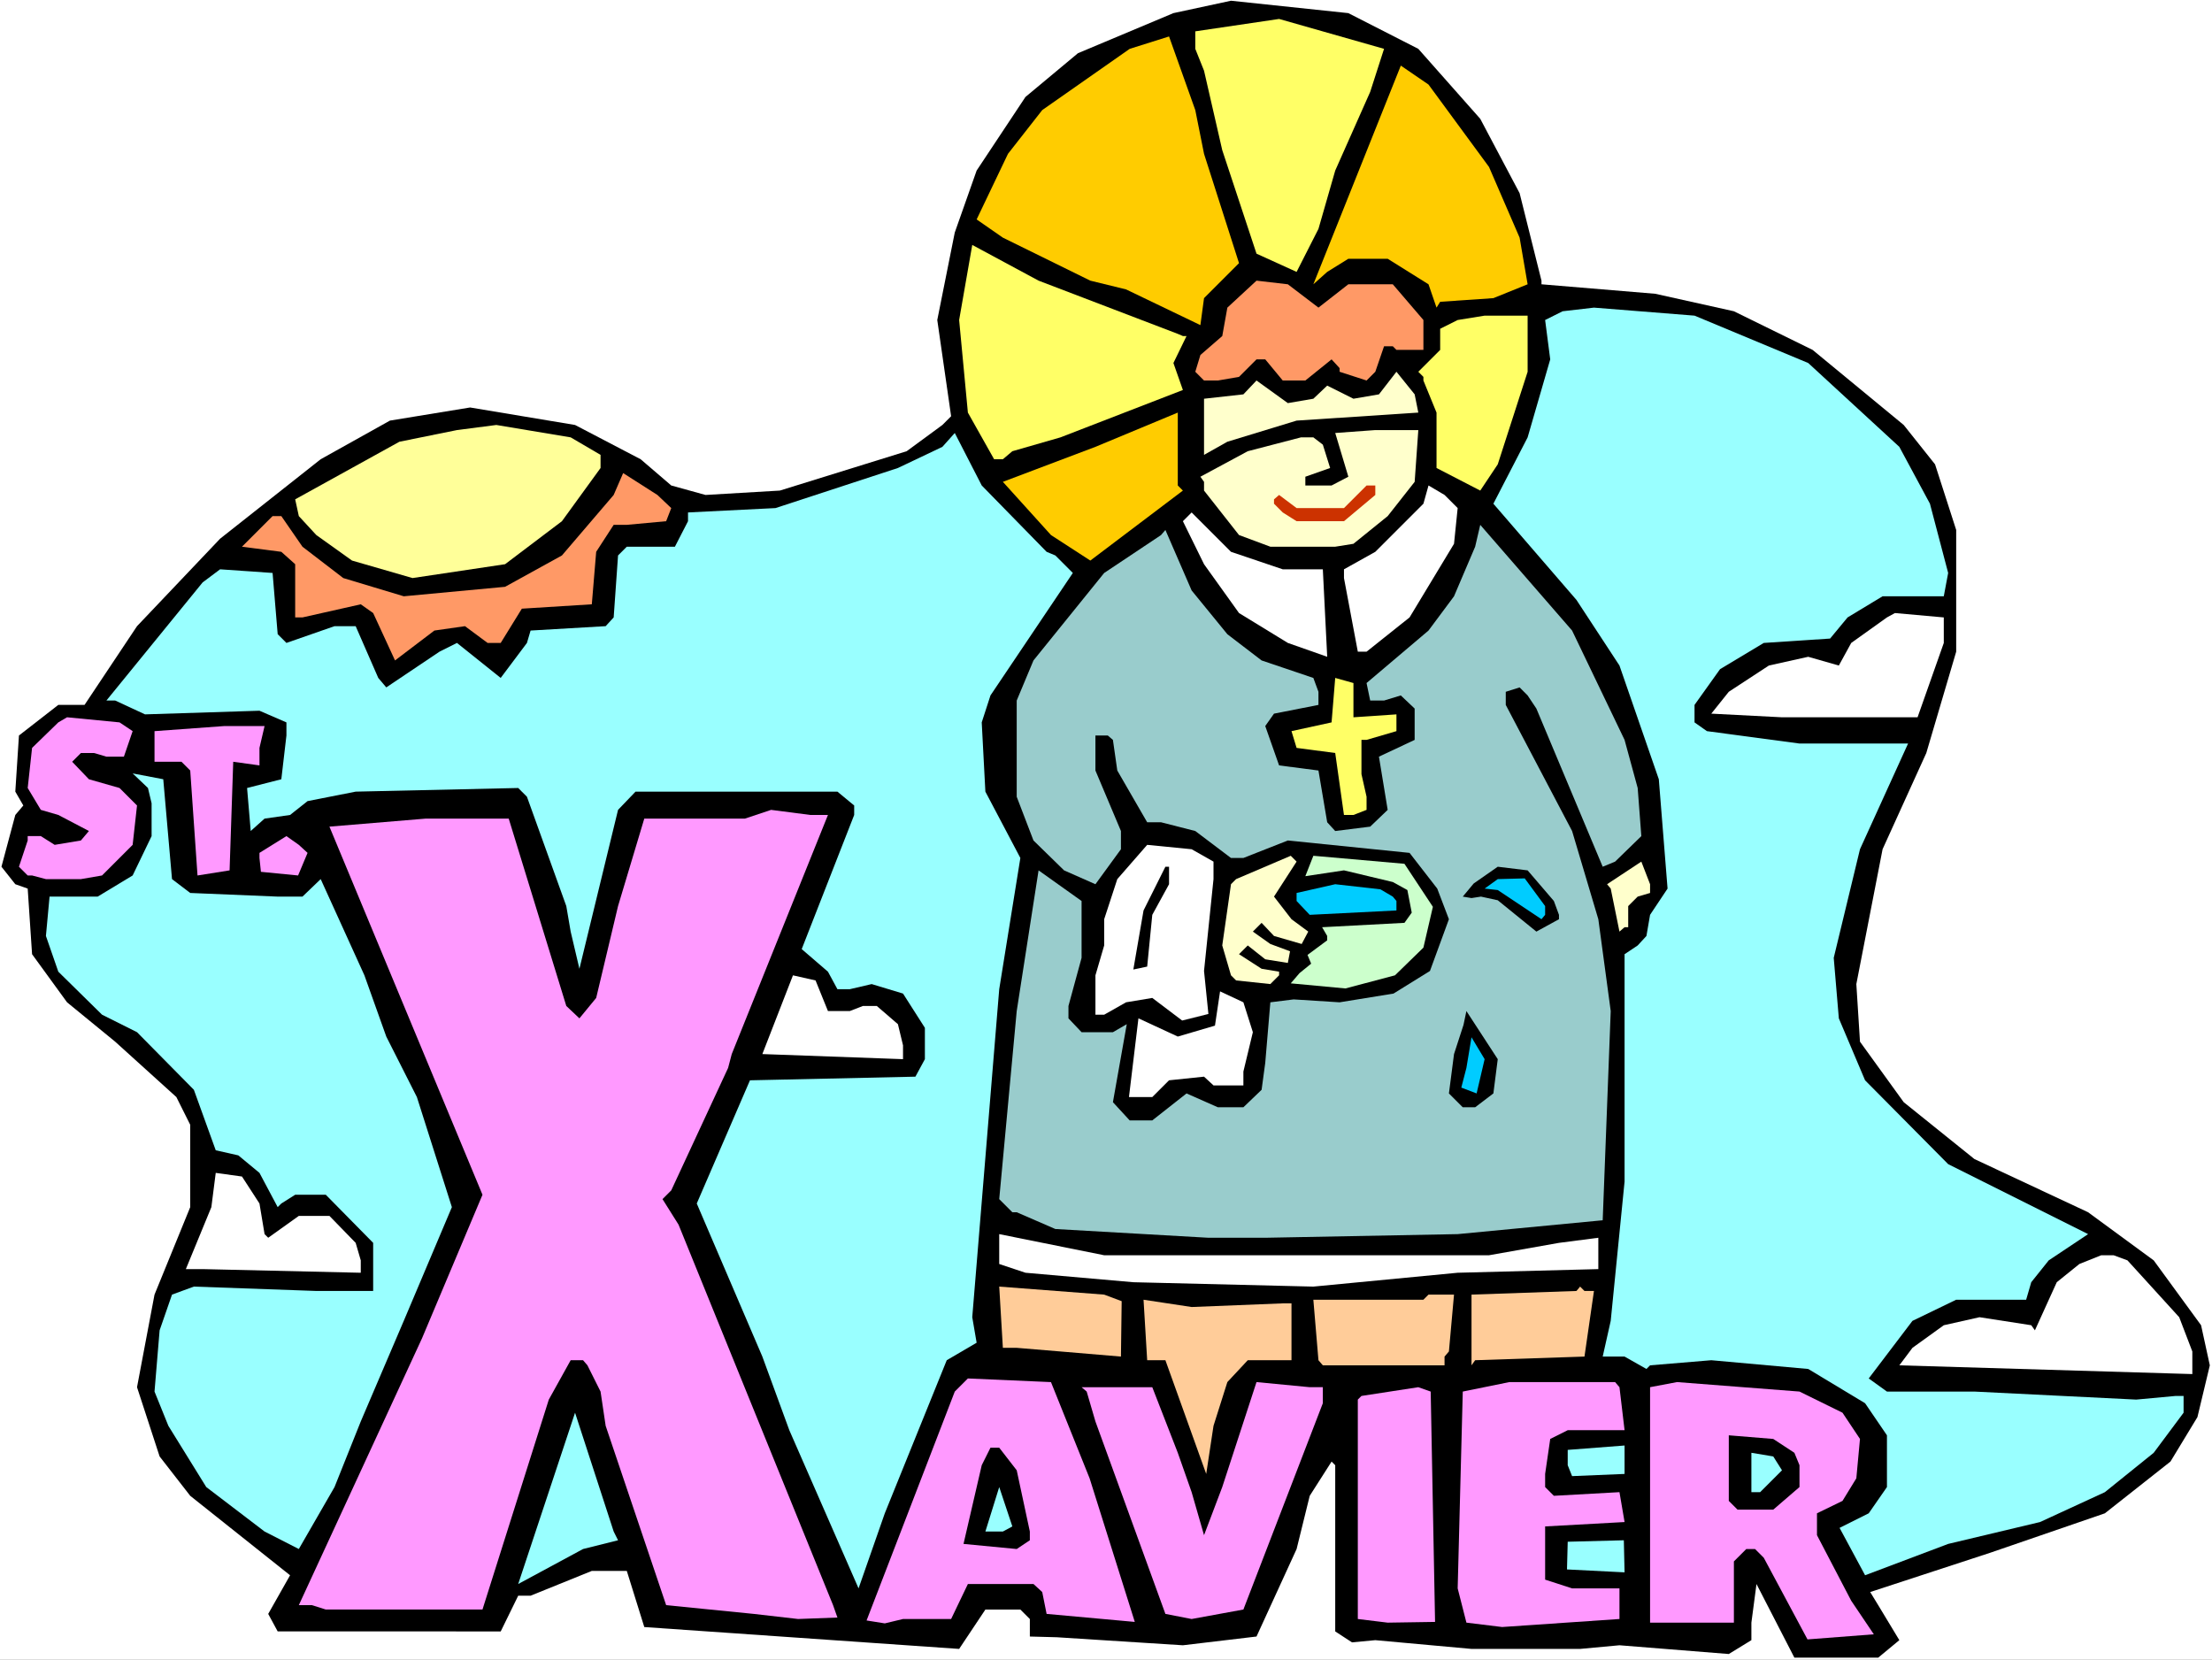 <?xml version="1.0" encoding="UTF-8" standalone="no"?>
<svg
   version="1.0"
   width="129.766mm"
   height="97.366mm"
   id="svg57"
   sodipodi:docname="Xavier.wmf"
   xmlns:inkscape="http://www.inkscape.org/namespaces/inkscape"
   xmlns:sodipodi="http://sodipodi.sourceforge.net/DTD/sodipodi-0.dtd"
   xmlns="http://www.w3.org/2000/svg"
   xmlns:svg="http://www.w3.org/2000/svg">
  <rect width="100%" height="100%" fill="#333333" stroke="none"/>
  <sodipodi:namedview
     id="namedview57"
     pagecolor="#ffffff"
     bordercolor="#000000"
     borderopacity="0.25"
     inkscape:showpageshadow="2"
     inkscape:pageopacity="0.0"
     inkscape:pagecheckerboard="0"
     inkscape:deskcolor="#d1d1d1"
     inkscape:document-units="mm" />
  <defs
     id="defs1">
    <pattern
       id="WMFhbasepattern"
       patternUnits="userSpaceOnUse"
       width="6"
       height="6"
       x="0"
       y="0" />
  </defs>
  <path
     style="fill:#ffffff;fill-opacity:1;fill-rule:evenodd;stroke:none"
     d="M 0,367.997 H 490.455 V 0 H 0 Z"
     id="path1" />
  <path
     style="fill:#000000;fill-opacity:1;fill-rule:evenodd;stroke:none"
     d="m 314.473,10.828 13.736,15.515 8.726,16.485 4.848,19.394 v 0.808 l 25.21,2.101 17.453,3.879 17.453,8.566 20.2,16.646 6.949,8.727 4.686,14.545 v 26.99 l -6.626,22.464 -9.696,21.333 -5.818,29.899 0.808,12.768 9.696,13.414 15.675,12.606 25.21,11.798 14.544,10.667 10.504,14.384 1.939,8.889 -2.747,11.475 -5.979,9.858 -14.544,11.475 -25.371,8.727 -26.664,8.727 1.778,2.909 4.686,7.758 -4.686,3.879 h -18.584 l -8.403,-16.323 -1.131,8.566 v 3.879 l -5.01,3.071 -24.24,-1.939 -8.726,0.808 h -24.078 l -21.331,-1.939 -5.171,0.485 -3.717,-2.424 v -36.848 l -0.808,-0.808 -4.848,7.596 -2.909,11.798 -8.888,19.394 -16.322,1.939 -27.957,-1.778 -5.979,-0.162 v -3.879 l -2.101,-2.101 h -7.757 l -5.818,8.727 -69.811,-4.848 -3.878,-12.444 h -7.757 l -13.574,5.495 h -2.747 l -3.878,7.919 H 61.57 l -2.101,-3.879 4.848,-8.566 -22.139,-17.616 -6.787,-8.727 -5.01,-15.353 3.878,-20.525 7.918,-19.394 V 249.372 L 39.107,243.23 25.533,230.947 14.867,222.22 7.11,211.554 6.141,197.008 3.394,196.039 0.323,192.16 3.394,180.685 l 1.778,-2.101 -1.778,-3.071 0.808,-12.444 8.726,-6.788 h 5.818 l 11.635,-17.454 18.422,-19.394 22.301,-17.616 15.352,-8.566 17.776,-2.909 23.27,3.879 14.544,7.596 6.787,5.818 7.595,2.101 16.483,-0.97 28.118,-8.727 7.918,-5.818 1.939,-1.939 -3.07,-21.333 3.878,-19.394 4.848,-13.737 10.827,-16.323 11.635,-9.697 21.17,-8.889 12.766,-2.747 26.018,2.747 z"
     id="path2" />
  <path
     style="fill:#ffff66;fill-opacity:1;fill-rule:evenodd;stroke:none"
     d="m 303.808,20.363 -7.757,17.454 -3.717,12.929 -4.848,9.535 -8.888,-4.04 -7.595,-22.949 -4.04,-17.616 -1.939,-4.848 V 6.949 l 18.584,-2.747 23.27,6.626 z"
     id="path3" />
  <path
     style="fill:#ffcc00;fill-opacity:1;fill-rule:evenodd;stroke:none"
     d="m 266.963,34.101 7.757,24.242 -7.757,7.758 -0.808,5.98 -16.483,-7.919 -7.918,-1.939 -19.392,-9.535 -5.818,-4.04 6.949,-14.545 7.595,-9.697 19.392,-13.576 8.726,-2.747 5.818,16.323 z"
     id="path4" />
  <path
     style="fill:#ffcc00;fill-opacity:1;fill-rule:evenodd;stroke:none"
     d="m 330.148,37.01 6.787,15.677 1.778,10.343 -7.595,3.071 -11.797,0.808 -0.808,1.293 -1.778,-5.172 -9.05,-5.657 h -8.726 l -4.686,2.909 -3.07,2.747 19.392,-48.484 6.141,4.202 z"
     id="path5" />
  <path
     style="fill:#ffff66;fill-opacity:1;fill-rule:evenodd;stroke:none"
     d="m 261.145,74.02 1.131,0.485 h 0.808 l -2.909,5.98 2.101,5.98 -27.149,10.505 -10.666,3.071 -2.101,1.778 h -1.939 l -5.818,-10.343 -1.939,-20.525 2.909,-16.646 14.706,7.919 z"
     id="path6" />
  <path
     style="fill:#ff9966;fill-opacity:1;fill-rule:evenodd;stroke:none"
     d="m 292.334,68.201 6.626,-5.172 h 9.858 l 6.787,7.919 v 6.626 h -5.979 l -0.808,-0.808 h -1.939 l -1.939,5.657 -1.939,1.939 -5.979,-1.939 v -0.808 l -1.778,-1.939 -5.818,4.687 h -5.01 l -3.878,-4.687 h -1.939 l -3.878,3.879 -4.686,0.808 h -3.07 l -1.939,-1.939 1.131,-3.717 4.848,-4.202 1.131,-6.303 6.464,-5.98 6.949,0.808 z"
     id="path7" />
  <path
     style="fill:#99ffff;fill-opacity:1;fill-rule:evenodd;stroke:none"
     d="m 400.929,80.484 20.2,18.586 6.787,12.606 4.04,15.353 -0.97,5.172 h -13.574 l -7.757,4.687 -3.878,4.687 -14.706,0.97 -9.696,5.818 -5.656,7.919 v 3.879 l 2.747,1.939 20.523,2.747 h 24.078 l -10.666,23.434 -5.818,24.081 1.131,13.414 5.818,13.737 18.422,18.586 31.027,15.515 -8.726,5.818 -3.878,4.848 -1.131,3.879 h -15.514 l -9.696,4.687 -9.696,12.768 4.04,2.909 h 19.392 l 35.875,1.778 8.726,-0.808 h 1.778 v 3.717 l -6.626,8.889 -10.827,8.727 -14.382,6.626 -20.362,4.848 -18.422,6.949 -5.656,-10.505 6.464,-3.232 4.04,-5.818 v -11.475 l -4.848,-7.111 -12.605,-7.596 -21.493,-1.939 -13.574,1.131 -0.808,0.808 -4.848,-2.747 H 355.358 l 1.778,-7.919 3.07,-30.868 v -50.424 l 2.909,-1.939 1.939,-2.101 0.808,-4.687 3.878,-5.818 -1.939,-24.242 -8.726,-25.212 -9.534,-14.545 -18.422,-21.333 7.595,-14.707 5.01,-17.293 -1.131,-8.727 3.878,-1.939 6.949,-0.808 22.301,1.778 z"
     id="path8" />
  <path
     style="fill:#ffff66;fill-opacity:1;fill-rule:evenodd;stroke:none"
     d="m 338.713,82.424 -6.626,20.525 -3.878,5.818 -9.696,-5.01 V 91.474 l -2.909,-7.111 v -0.808 l -1.131,-1.131 4.848,-4.848 v -4.687 l 3.878,-1.939 5.979,-0.97 h 9.534 z"
     id="path9" />
  <path
     style="fill:#ffffcc;fill-opacity:1;fill-rule:evenodd;stroke:none"
     d="m 314.473,91.474 -26.987,1.778 -15.352,4.687 -5.171,2.909 V 88.403 l 8.726,-0.97 2.909,-3.071 6.949,5.01 5.656,-0.97 3.07,-2.909 5.818,2.909 5.656,-0.97 3.878,-5.01 4.04,5.01 z"
     id="path10" />
  <path
     style="fill:#ffcc00;fill-opacity:1;fill-rule:evenodd;stroke:none"
     d="m 262.276,108.767 -20.523,15.515 -8.726,-5.657 -10.666,-11.798 20.523,-7.758 18.261,-7.596 v 16.161 z"
     id="path11" />
  <path
     style="fill:#ffff99;fill-opacity:1;fill-rule:evenodd;stroke:none"
     d="m 133.158,100.848 v 2.909 l -8.565,11.798 -12.605,9.535 -20.523,3.071 -13.413,-3.879 -7.918,-5.657 -3.878,-4.202 -0.808,-3.717 23.109,-12.768 12.766,-2.586 8.726,-1.131 16.483,2.747 z"
     id="path12" />
  <path
     style="fill:#ffffcc;fill-opacity:1;fill-rule:evenodd;stroke:none"
     d="m 313.665,106.827 -5.979,7.596 -7.595,6.141 -4.04,0.646 h -14.382 l -6.949,-2.586 -7.757,-9.858 v -1.939 l -0.808,-1.131 10.504,-5.657 11.797,-3.071 h 2.747 l 2.101,1.616 1.616,5.172 -5.494,1.939 v 1.939 h 5.818 l 3.717,-1.939 -2.909,-9.697 8.888,-0.646 h 9.534 z"
     id="path13" />
  <path
     style="fill:#99ffff;fill-opacity:1;fill-rule:evenodd;stroke:none"
     d="m 232.057,122.342 1.939,0.808 3.878,3.879 -18.261,27.151 -1.939,5.98 0.808,15.353 7.757,14.707 -4.686,29.091 -5.979,72.727 0.97,5.657 -6.626,3.879 -13.736,33.939 -5.818,16.646 -15.352,-35.07 -5.979,-16.323 -14.544,-33.939 11.797,-27.313 36.683,-0.808 2.101,-3.879 v -6.949 l -4.848,-7.596 -6.949,-2.101 -4.848,1.131 h -2.747 l -2.101,-3.879 -5.818,-5.01 11.635,-29.737 v -2.101 l -3.717,-3.071 h -44.763 l -3.878,4.04 -8.565,35.232 -1.939,-8.242 -0.97,-5.657 -8.726,-24.242 -1.939,-1.939 -36.037,0.808 -10.666,2.101 -3.878,3.071 -5.656,0.808 -3.07,2.747 -0.808,-9.535 7.595,-1.939 1.131,-9.697 v -2.909 l -5.979,-2.586 -25.371,0.808 -6.626,-3.071 h -1.939 l 21.331,-26.182 3.878,-2.909 11.635,0.808 1.131,13.576 1.939,1.939 10.666,-3.717 h 4.686 l 5.01,11.475 1.778,2.101 11.797,-7.919 3.878,-1.939 9.696,7.758 5.818,-7.758 0.808,-2.747 16.645,-0.97 1.778,-1.939 0.97,-13.737 1.939,-1.939 h 10.666 l 2.909,-5.657 v -1.939 l 19.392,-0.97 27.149,-8.889 9.858,-4.687 2.747,-3.071 5.979,11.636 z"
     id="path14" />
  <path
     style="fill:#ff9966;fill-opacity:1;fill-rule:evenodd;stroke:none"
     d="m 148.833,112.645 -1.131,2.909 -8.726,0.808 h -2.909 l -3.878,5.98 -0.97,11.636 -15.514,0.97 -4.686,7.596 h -2.909 l -5.01,-3.717 -6.787,0.97 -8.726,6.626 -4.848,-10.505 -2.747,-1.939 -12.928,2.909 h -1.616 v -11.798 l -3.07,-2.747 -8.726,-1.131 6.787,-6.788 h 1.939 l 4.686,6.788 9.05,6.949 13.413,4.04 22.462,-2.101 12.605,-6.949 11.474,-13.414 2.101,-4.848 7.595,4.848 z"
     id="path15" />
  <path
     style="fill:#cc3200;fill-opacity:1;fill-rule:evenodd;stroke:none"
     d="m 304.939,109.736 -6.949,5.818 h -10.504 l -3.07,-1.939 -1.939,-1.939 v -0.97 l 1.131,-0.97 3.878,2.909 h 10.504 l 5.01,-5.01 h 1.939 z"
     id="path16" />
  <path
     style="fill:#ffffff;fill-opacity:1;fill-rule:evenodd;stroke:none"
     d="m 323.2,112.645 -0.808,7.919 -9.858,16.323 -9.534,7.596 h -1.939 l -3.07,-16.323 v -1.939 l 6.949,-3.879 10.666,-10.667 1.131,-4.04 3.555,2.101 z"
     id="path17" />
  <path
     style="fill:#ffffff;fill-opacity:1;fill-rule:evenodd;stroke:none"
     d="m 284.416,126.221 h 8.888 l 0.97,19.394 -8.726,-3.071 -10.827,-6.626 -7.757,-10.828 -4.686,-9.535 1.939,-1.939 8.726,8.727 z"
     id="path18" />
  <path
     style="fill:#99cccc;fill-opacity:1;fill-rule:evenodd;stroke:none"
     d="m 360.206,164.039 2.909,10.667 0.808,10.667 -5.818,5.657 -2.747,1.131 -14.706,-35.07 -1.939,-2.909 -1.778,-1.778 -3.07,0.97 v 2.909 l 14.706,27.959 5.818,19.555 2.747,20.363 -1.778,46.383 -32.158,3.071 -42.662,0.808 H 267.933 l -33.936,-1.939 -8.565,-3.717 h -0.97 l -2.909,-2.909 3.878,-41.697 4.848,-31.192 9.534,6.788 v 12.606 l -2.909,10.667 v 2.747 l 2.909,3.071 h 6.949 l 3.07,-1.778 -3.07,17.293 3.717,4.04 h 5.01 l 7.595,-5.98 6.949,3.071 h 5.656 l 4.04,-3.879 0.808,-5.98 1.131,-13.414 5.171,-0.646 10.181,0.646 11.958,-1.939 8.08,-5.01 4.202,-11.475 -2.586,-6.788 -6.141,-7.919 -26.987,-2.747 -9.858,3.879 h -2.747 l -7.918,-5.98 -7.595,-1.939 h -3.07 l -6.626,-11.475 -0.97,-6.788 -1.131,-0.97 h -2.747 v 7.758 l 5.656,13.414 v 4.04 l -5.656,7.758 -6.949,-3.071 -6.787,-6.626 -3.717,-9.697 v -21.333 l 3.717,-8.889 15.675,-19.394 12.605,-8.404 0.97,-1.131 5.818,13.414 7.918,9.697 7.595,5.818 11.474,3.879 1.131,3.071 v 2.909 l -9.858,1.939 -1.939,2.747 3.07,8.727 8.726,1.131 1.939,11.475 1.778,1.939 7.757,-0.97 3.878,-3.717 -1.939,-11.798 7.918,-3.717 v -6.949 l -3.07,-2.909 -3.717,1.131 h -3.07 l -0.808,-3.879 13.736,-11.636 5.656,-7.596 4.686,-10.99 1.131,-4.848 20.362,23.434 z"
     id="path19" />
  <path
     style="fill:#ffffff;fill-opacity:1;fill-rule:evenodd;stroke:none"
     d="m 430.987,142.544 -5.818,16.485 h -30.058 l -15.675,-0.808 3.878,-4.848 8.888,-5.818 8.726,-1.939 6.787,1.939 2.747,-5.01 7.918,-5.657 1.778,-0.97 10.827,0.97 z"
     id="path20" />
  <path
     style="fill:#ffff66;fill-opacity:1;fill-rule:evenodd;stroke:none"
     d="m 300.091,151.433 v 7.596 l 9.534,-0.646 v 3.717 l -6.626,1.939 h -1.131 v 7.596 l 1.131,5.01 v 2.909 l -2.909,1.131 h -2.101 l -1.939,-13.737 -8.565,-1.131 -1.131,-3.717 8.888,-1.939 0.808,-9.858 z"
     id="path21" />
  <path
     style="fill:#ff99ff;fill-opacity:1;fill-rule:evenodd;stroke:none"
     d="m 29.411,162.1 -1.939,5.657 h -3.878 l -2.747,-0.808 H 17.938 l -1.939,1.939 3.717,3.879 6.787,1.939 3.878,3.879 -0.97,8.727 -6.787,6.788 -4.686,0.808 H 10.181 L 7.11,194.099 H 6.141 l -1.939,-1.939 1.939,-5.818 v -0.97 h 2.909 l 3.07,1.939 5.818,-0.97 1.778,-2.101 -6.787,-3.556 -3.878,-1.131 -2.909,-4.848 0.97,-8.889 5.818,-5.657 1.939,-1.131 11.635,1.131 z"
     id="path22" />
  <path
     style="fill:#ff99ff;fill-opacity:1;fill-rule:evenodd;stroke:none"
     d="m 57.53,165.817 v 3.879 l -5.818,-0.808 -0.808,24.081 -7.11,1.131 -1.616,-23.273 -1.939,-1.939 h -5.979 v -6.788 l 15.514,-1.131 h 8.888 z"
     id="path23" />
  <path
     style="fill:#99ffff;fill-opacity:1;fill-rule:evenodd;stroke:none"
     d="m 42.178,197.978 19.392,0.808 h 5.494 l 4.04,-3.879 9.696,21.333 4.848,13.576 6.787,13.414 7.757,24.404 -10.666,25.212 -9.534,22.303 -5.818,14.545 -7.918,13.737 -7.595,-3.879 -12.928,-9.858 -8.403,-13.576 -3.07,-7.596 1.131,-13.576 2.747,-7.919 4.848,-1.778 27.149,0.97 H 82.739 V 275.553 L 72.235,264.887 h -6.787 l -3.07,1.939 -0.808,0.808 -4.04,-7.596 -4.686,-3.879 -5.01,-1.131 -4.848,-13.414 -12.605,-12.768 -7.757,-3.879 -9.696,-9.535 -2.747,-7.919 0.808,-8.727 h 10.666 l 7.757,-4.687 4.202,-8.727 v -7.273 l -0.808,-3.394 -3.394,-3.232 6.787,1.293 1.939,22.141 z"
     id="path24" />
  <path
     style="fill:#ff99ff;fill-opacity:1;fill-rule:evenodd;stroke:none"
     d="m 183.577,180.685 -21.331,53.01 -0.808,3.071 -12.605,27.151 -1.939,1.939 3.555,5.657 34.259,84.363 0.97,2.747 -8.726,0.323 -9.858,-1.131 -19.392,-1.939 -13.413,-39.757 -1.131,-7.596 -2.909,-5.818 -0.97,-1.131 h -2.747 l -4.848,8.727 -14.706,46.545 H 72.235 l -3.07,-0.97 h -2.909 l 27.31,-59.151 13.413,-31.838 -33.936,-81.615 21.331,-1.778 h 18.422 l 12.766,41.535 2.909,2.747 3.717,-4.525 4.848,-20.363 5.818,-19.394 h 22.301 l 5.818,-1.939 8.726,1.131 z"
     id="path25" />
  <path
     style="fill:#ff99ff;fill-opacity:1;fill-rule:evenodd;stroke:none"
     d="m 68.195,189.089 -2.101,5.01 -8.242,-0.808 -0.323,-3.071 v -1.131 l 5.979,-3.717 2.747,1.939 z"
     id="path26" />
  <path
     style="fill:#ffffff;fill-opacity:1;fill-rule:evenodd;stroke:none"
     d="m 269.064,191.029 v 3.879 l -2.101,20.363 0.97,9.535 -5.818,1.455 -6.626,-5.01 -5.818,0.97 -4.848,2.747 h -1.939 v -8.727 l 1.939,-6.626 v -5.818 l 2.909,-8.889 6.626,-7.596 9.858,0.97 z"
     id="path27" />
  <path
     style="fill:#ffffcc;fill-opacity:1;fill-rule:evenodd;stroke:none"
     d="m 282.476,198.786 3.878,5.01 3.717,2.747 -1.454,2.747 -6.141,-1.778 -2.747,-2.909 -1.939,1.939 3.878,2.747 4.363,1.616 -0.485,2.586 -5.01,-0.808 -3.878,-3.071 -1.939,1.939 5.01,3.232 3.878,0.646 v 0.808 l -1.939,1.939 -7.595,-0.808 -1.131,-1.131 -1.939,-6.626 1.939,-13.576 1.131,-1.131 12.12,-5.172 1.293,1.293 z"
     id="path28" />
  <path
     style="fill:#ccffcc;fill-opacity:1;fill-rule:evenodd;stroke:none"
     d="m 317.705,201.049 -2.101,9.05 -6.302,6.141 -10.989,2.909 -12.12,-1.131 1.939,-2.263 2.586,-2.101 -0.808,-1.939 4.363,-3.232 v -0.97 l -1.131,-1.939 18.261,-0.97 1.616,-2.263 -0.97,-5.01 -3.232,-1.778 -10.827,-2.586 -8.565,1.293 1.778,-4.525 20.2,1.778 z"
     id="path29" />
  <path
     style="fill:#ffffcc;fill-opacity:1;fill-rule:evenodd;stroke:none"
     d="m 365.862,197.978 -2.747,0.808 -2.101,2.101 v 4.687 h -0.808 l -1.131,0.97 -1.939,-9.535 -0.808,-0.97 7.595,-5.01 1.939,5.01 z"
     id="path30" />
  <path
     style="fill:#000000;fill-opacity:1;fill-rule:evenodd;stroke:none"
     d="m 259.206,196.039 -3.717,6.788 -1.131,11.475 -3.07,0.646 2.262,-13.091 4.848,-9.697 h 0.808 z"
     id="path31" />
  <path
     style="fill:#000000;fill-opacity:1;fill-rule:evenodd;stroke:none"
     d="m 344.531,199.756 1.131,3.071 v 0.97 l -5.01,2.747 -8.565,-6.949 -3.717,-0.808 -2.101,0.323 -1.939,-0.323 2.424,-2.909 5.333,-3.717 6.626,0.808 z"
     id="path32" />
  <path
     style="fill:#00ccff;fill-opacity:1;fill-rule:evenodd;stroke:none"
     d="m 342.592,200.887 v 1.939 l -0.808,0.97 -9.696,-6.465 -2.909,-0.323 2.909,-2.101 5.979,-0.162 z"
     id="path33" />
  <path
     style="fill:#00ccff;fill-opacity:1;fill-rule:evenodd;stroke:none"
     d="m 308.817,198.786 0.808,0.97 v 2.101 l -19.23,0.97 -2.909,-3.071 v -1.778 l 8.565,-1.939 10.019,1.131 z"
     id="path34" />
  <path
     style="fill:#ffffff;fill-opacity:1;fill-rule:evenodd;stroke:none"
     d="m 183.577,224.16 h 4.848 l 2.909,-1.131 h 3.07 l 4.686,4.04 1.131,4.687 v 3.071 l -31.189,-1.131 6.787,-17.454 5.01,1.131 z"
     id="path35" />
  <path
     style="fill:#ffffff;fill-opacity:1;fill-rule:evenodd;stroke:none"
     d="m 277.79,228.846 -2.101,8.727 v 3.071 h -6.626 l -2.101,-1.939 -7.757,0.808 -3.717,3.717 h -1.939 -3.232 l 2.101,-17.454 8.726,4.04 8.242,-2.424 1.131,-7.596 5.171,2.424 z"
     id="path36" />
  <path
     style="fill:#000000;fill-opacity:1;fill-rule:evenodd;stroke:none"
     d="m 331.118,242.422 -4.04,3.071 h -2.747 l -3.07,-3.071 1.131,-8.727 2.101,-6.465 0.646,-3.071 6.949,10.667 z"
     id="path37" />
  <path
     style="fill:#00ccff;fill-opacity:1;fill-rule:evenodd;stroke:none"
     d="m 327.401,242.422 -3.394,-1.293 1.131,-4.364 1.131,-6.788 2.909,4.848 z"
     id="path38" />
  <path
     style="fill:#ffffff;fill-opacity:1;fill-rule:evenodd;stroke:none"
     d="m 57.53,266.826 1.131,6.788 0.808,0.808 6.787,-4.848 h 6.787 l 5.818,5.98 1.131,3.879 v 2.747 L 44.925,281.371 h -3.717 l 5.656,-13.737 0.97,-7.596 5.818,0.808 z"
     id="path39" />
  <path
     style="fill:#ffffff;fill-opacity:1;fill-rule:evenodd;stroke:none"
     d="m 330.148,278.301 15.514,-2.747 8.726,-1.131 v 6.949 l -31.189,0.808 -31.997,3.071 -39.915,-0.97 -23.917,-2.101 -5.818,-1.939 v -6.626 l 23.27,4.687 z"
     id="path40" />
  <path
     style="fill:#ffffff;fill-opacity:1;fill-rule:evenodd;stroke:none"
     d="m 471.71,279.432 11.474,12.606 2.909,7.596 v 5.01 l -64.963,-1.939 2.909,-3.879 6.949,-5.01 7.918,-1.778 11.474,1.778 0.808,1.131 4.848,-10.667 5.01,-4.04 4.848,-1.939 h 2.747 z"
     id="path41" />
  <path
     style="fill:#ffcc99;fill-opacity:1;fill-rule:evenodd;stroke:none"
     d="m 248.702,288.482 -0.162,12.283 -13.413,-1.131 -9.696,-0.808 h -3.07 l -0.808,-13.576 23.27,1.778 z"
     id="path42" />
  <path
     style="fill:#ffcc99;fill-opacity:1;fill-rule:evenodd;stroke:none"
     d="m 353.419,286.22 -2.101,14.545 -24.24,0.808 -0.808,1.131 v -15.677 l 23.27,-0.808 0.808,-0.97 0.97,0.97 z"
     id="path43" />
  <path
     style="fill:#ffcc99;fill-opacity:1;fill-rule:evenodd;stroke:none"
     d="m 321.26,299.634 -0.97,1.131 v 1.939 h -26.987 l -0.97,-1.131 -1.131,-13.414 h 24.402 l 1.131,-1.131 h 5.656 z"
     id="path44" />
  <path
     style="fill:#ffcc99;fill-opacity:1;fill-rule:evenodd;stroke:none"
     d="m 284.416,288.967 h 1.939 v 12.606 h -9.696 l -4.525,4.848 -3.07,9.697 -1.616,10.667 -9.05,-25.212 h -4.04 l -0.808,-13.414 10.666,1.616 z"
     id="path45" />
  <path
     style="fill:#ff99ff;fill-opacity:1;fill-rule:evenodd;stroke:none"
     d="m 241.592,327.755 10.019,31.838 -19.554,-1.778 -0.97,-4.848 -1.939,-1.778 h -14.544 l -3.717,7.758 h -10.666 l -4.04,0.97 -4.04,-0.646 19.554,-50.747 2.909,-2.909 18.422,0.808 z"
     id="path46" />
  <path
     style="fill:#ff99ff;fill-opacity:1;fill-rule:evenodd;stroke:none"
     d="m 293.304,307.553 v 3.556 l -17.614,45.737 -11.474,2.101 -5.818,-1.131 -15.514,-42.666 -1.939,-6.626 -1.131,-0.97 h 15.675 l 5.656,14.545 3.07,8.727 2.747,9.535 4.04,-10.667 7.595,-23.273 11.797,1.131 z"
     id="path47" />
  <path
     style="fill:#ff99ff;fill-opacity:1;fill-rule:evenodd;stroke:none"
     d="m 359.075,307.553 1.131,9.535 h -12.605 l -3.878,1.939 -1.131,7.758 v 2.909 l 1.939,1.939 14.544,-0.808 1.131,6.626 -17.614,0.97 v 11.798 l 5.979,1.939 h 10.504 v 6.788 l -26.018,1.778 -7.918,-0.97 -1.939,-7.596 1.131,-43.636 10.342,-2.101 h 23.432 z"
     id="path48" />
  <path
     style="fill:#ff99ff;fill-opacity:1;fill-rule:evenodd;stroke:none"
     d="m 408.524,313.209 3.878,5.818 -0.808,8.727 -3.07,5.01 -5.656,2.747 v 4.848 l 7.595,14.545 5.01,7.434 -14.706,1.131 -9.696,-18.101 -1.939,-1.939 h -1.939 l -2.747,2.747 v 13.576 h -18.584 v -52.202 l 5.979,-1.131 27.149,2.101 z"
     id="path49" />
  <path
     style="fill:#ff99ff;fill-opacity:1;fill-rule:evenodd;stroke:none"
     d="m 318.19,359.593 -10.504,0.162 -6.626,-0.808 v -48.646 l 0.808,-0.808 12.605,-1.939 2.747,0.97 z"
     id="path50" />
  <path
     style="fill:#99ffff;fill-opacity:1;fill-rule:evenodd;stroke:none"
     d="m 137.037,341.492 -7.757,1.939 -14.382,7.758 12.605,-37.979 8.565,26.343 z"
     id="path51" />
  <path
     style="fill:#000000;fill-opacity:1;fill-rule:evenodd;stroke:none"
     d="m 397.859,322.098 1.131,2.747 v 4.848 l -5.818,5.01 h -7.918 l -1.939,-1.939 v -14.545 l 9.858,0.808 z"
     id="path52" />
  <path
     style="fill:#000000;fill-opacity:1;fill-rule:evenodd;stroke:none"
     d="m 225.432,325.977 2.909,13.576 v 1.939 l -2.909,1.939 -11.797,-1.131 4.04,-17.454 1.939,-3.879 h 1.939 z"
     id="path53" />
  <path
     style="fill:#99ffff;fill-opacity:1;fill-rule:evenodd;stroke:none"
     d="m 360.206,326.785 -11.635,0.485 -0.97,-2.424 v -3.394 l 12.605,-0.97 z"
     id="path54" />
  <path
     style="fill:#99ffff;fill-opacity:1;fill-rule:evenodd;stroke:none"
     d="m 395.112,325.977 -4.848,4.848 h -1.939 v -8.727 l 4.848,0.808 z"
     id="path55" />
  <path
     style="fill:#99ffff;fill-opacity:1;fill-rule:evenodd;stroke:none"
     d="m 222.361,339.553 h -3.878 l 3.07,-9.858 2.909,8.727 z"
     id="path56" />
  <path
     style="fill:#99ffff;fill-opacity:1;fill-rule:evenodd;stroke:none"
     d="m 360.206,348.603 -12.766,-0.646 0.162,-6.141 12.443,-0.323 z"
     id="path57" />
</svg>
